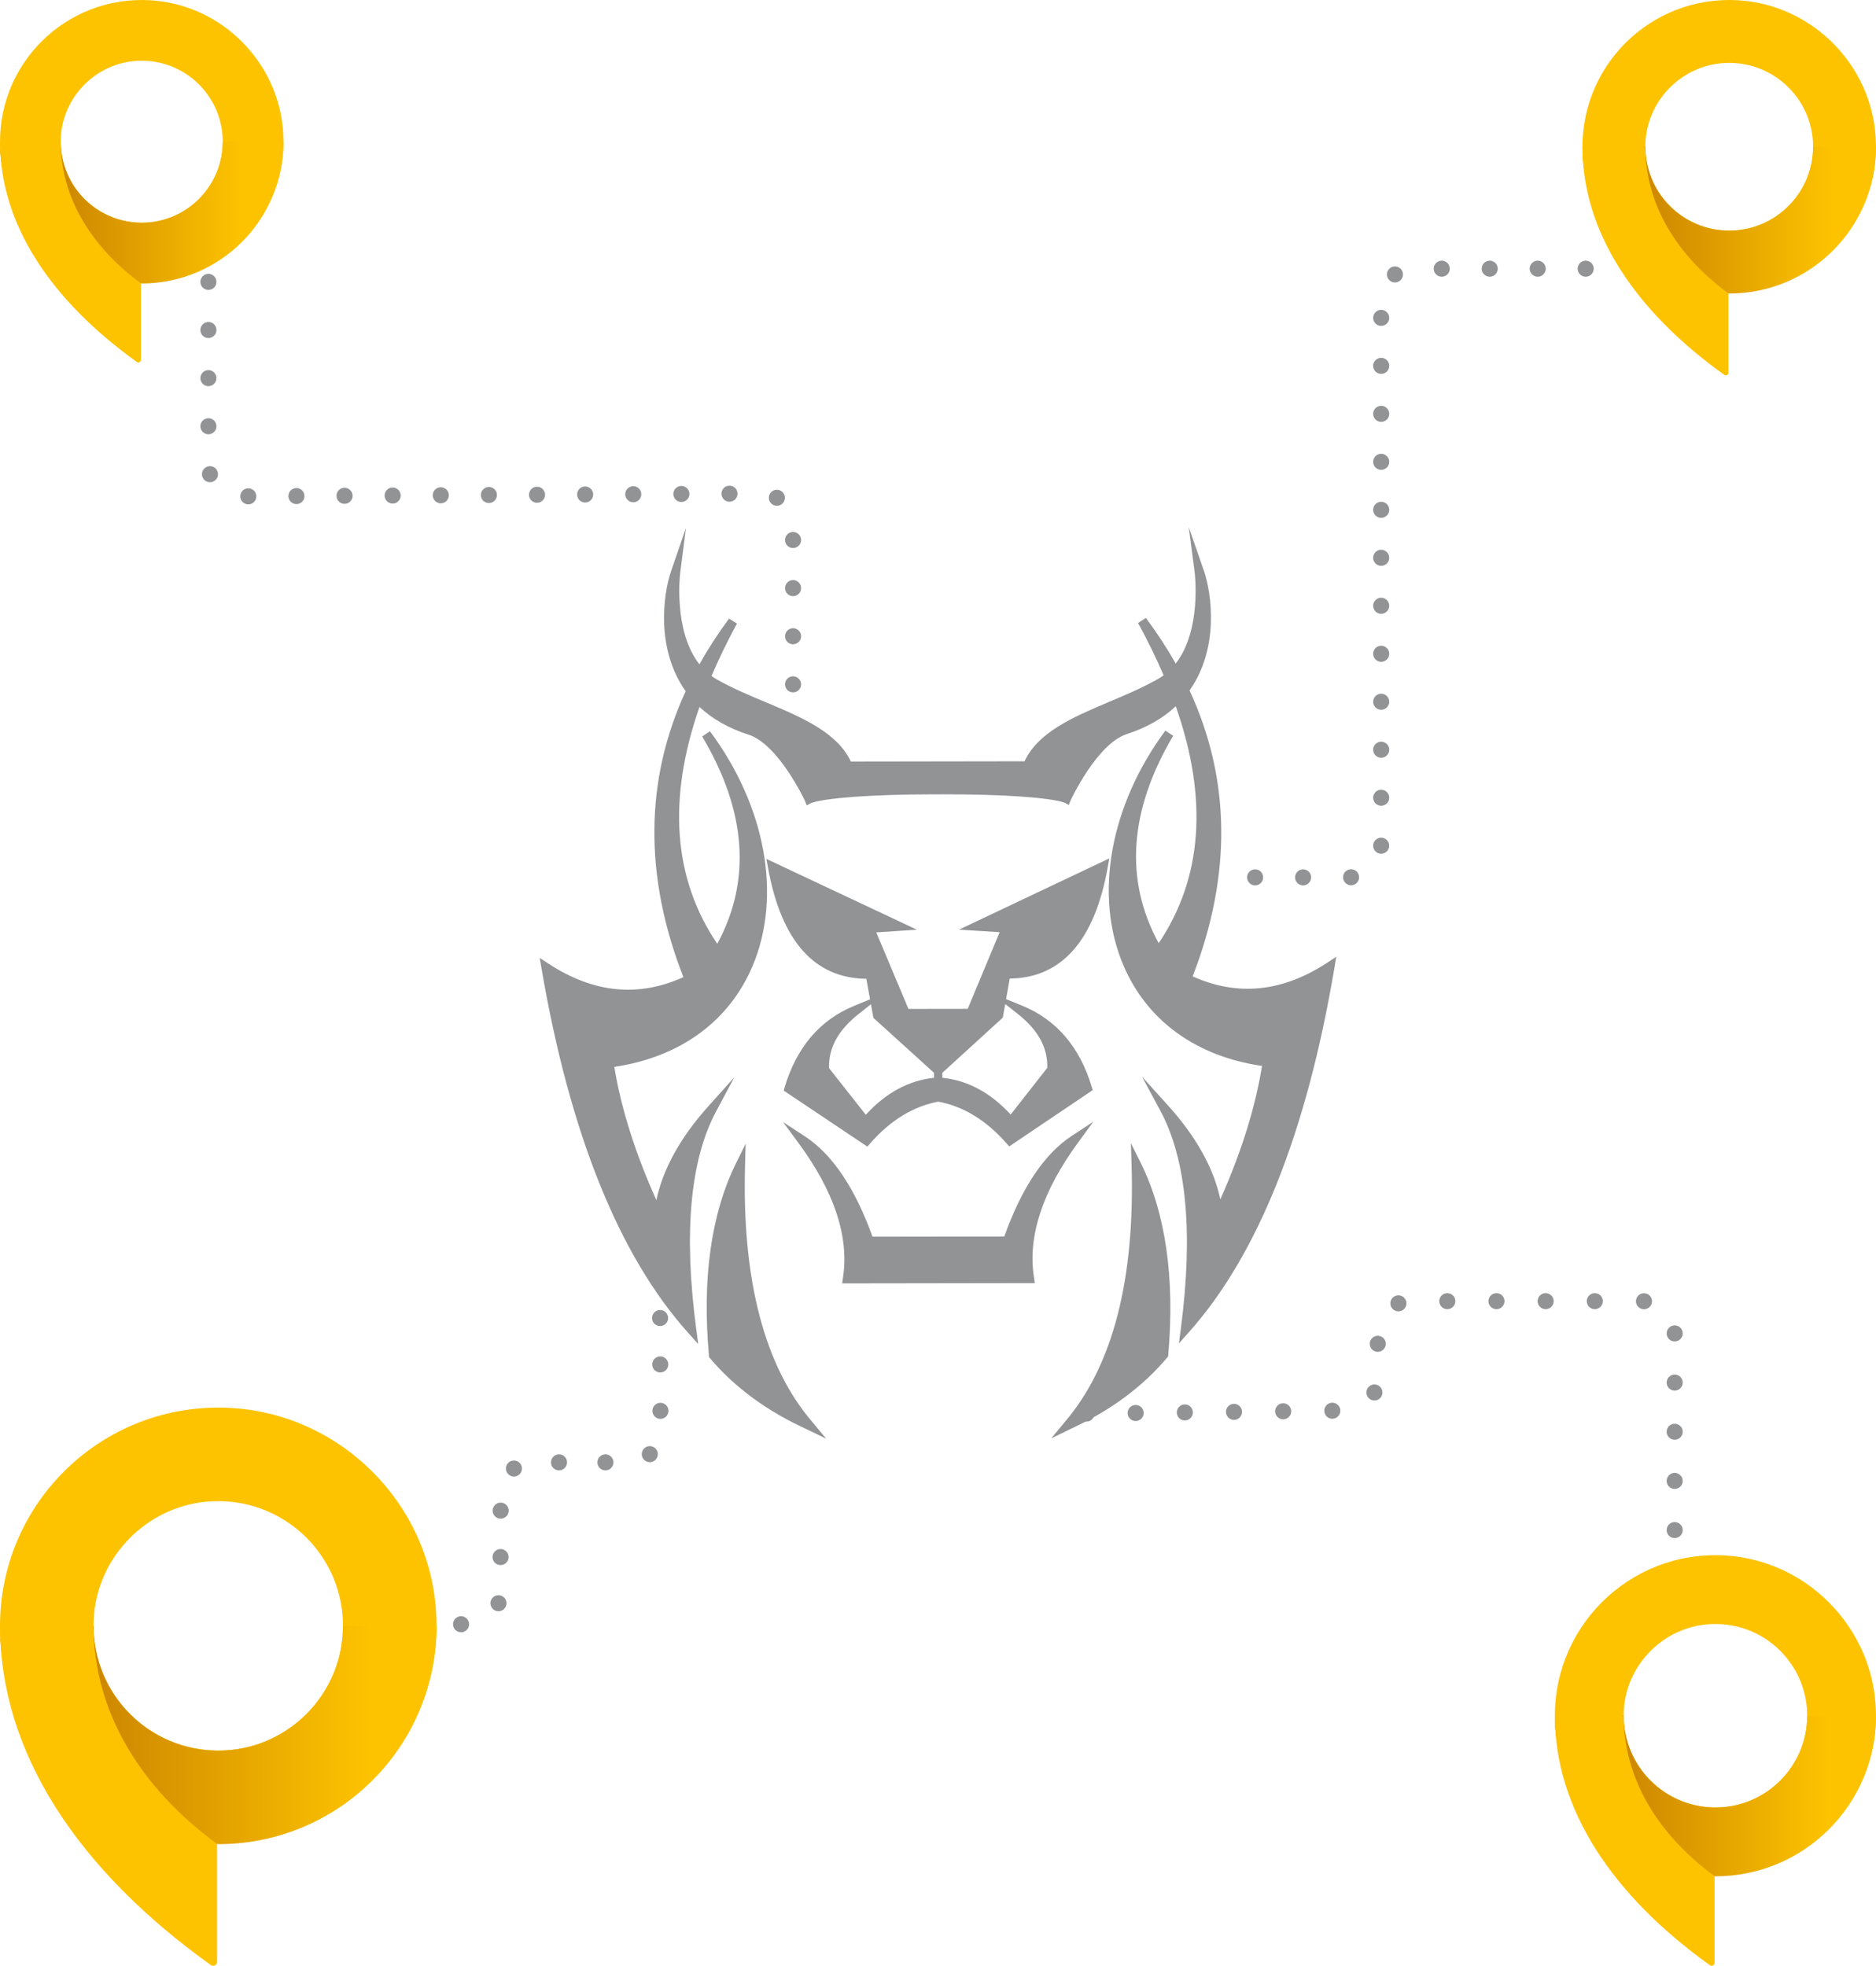 <svg xmlns="http://www.w3.org/2000/svg" xmlns:xlink="http://www.w3.org/1999/xlink" id="Layer_1" version="1.1" viewBox="0 0 584.792 612.798"><defs><linearGradient id="linear-gradient" x1=".083" x2="88.368" y1="66.275" y2="66.275" gradientUnits="userSpaceOnUse"><stop offset=".216" stop-color="#cd8700"/><stop offset=".85" stop-color="#fdc300"/></linearGradient><linearGradient xlink:href="#linear-gradient" id="linear-gradient1" x1="493.375" x2="584.792" y1="68.627" y2="68.627"/><linearGradient xlink:href="#linear-gradient" id="linear-gradient2" x1="484.78" x2="584.792" y1="559.877" y2="559.877"/><linearGradient xlink:href="#linear-gradient" id="linear-gradient3" x1=".128" x2="136.082" y1="540.858" y2="540.858"/><style>.st5{fill:none;stroke:#919395;stroke-linecap:round;stroke-linejoin:round;stroke-width:5px}.st6{fill:#919395}.st11{fill-rule:evenodd;fill:#fdc300}</style></defs><rect width="584.792" height="612.798" fill="none"/><line x1="64.966" x2="64.966" y1="72.876" y2="72.876" class="st5"/><path fill="none" stroke="#919395" stroke-dasharray="0 15" stroke-linecap="round" stroke-linejoin="round" stroke-width="5" d="M64.966,87.875v56.859c0,5.549,4.518,10.037,10.067,10l162.113-.885c5.549-.037,10.067,4.451,10.067,10v56.975"/><line x1="247.212" x2="247.212" y1="228.323" y2="228.323" class="st5"/><line x1="509.254" x2="509.254" y1="83.758" y2="83.758" class="st5"/><path fill="none" stroke="#919395" stroke-dasharray="0 14.958" stroke-linecap="round" stroke-linejoin="round" stroke-width="5" d="M494.296,83.758h-53.751c-5.523,0-10,4.477-10,10v169.744c0,5.523-4.477,10-10,10h-36.772"/><line x1="376.294" x2="376.294" y1="273.502" y2="273.502" class="st5"/><line x1="522.035" x2="522.035" y1="492.303" y2="492.303" class="st5"/><path fill="none" stroke="#919395" stroke-dasharray="0 15.327" stroke-linecap="round" stroke-linejoin="round" stroke-width="5" d="M522.035,476.975v-61.359c0-5.523-4.477-10-10-10h-72.541c-5.511,0-9.984,4.459-10,9.971l-.042,14.162c-.016,5.466-4.419,9.907-9.885,9.97l-73.227.844"/><line x1="338.678" x2="338.678" y1="440.652" y2="440.652" class="st5"/><line x1="205.651" x2="205.651" y1="381.937" y2="381.937" class="st5"/><path fill="none" stroke="#919395" stroke-dasharray="0 14.466" stroke-linecap="round" stroke-linejoin="round" stroke-width="5" d="M205.706,396.403l.186,49.422c.021,5.537-4.462,10.038-10,10.038h-29.81c-5.513,0-9.986,4.462-10,9.975l-.078,30.514c-.014,5.513-4.487,9.975-10,9.975h-9.515"/><line x1="129.256" x2="129.256" y1="506.325" y2="506.325" class="st5"/><path d="m238.904 267.747.506 2.787c4.142 22.797 14.451 34.431 30.645 34.583l1.156 6.402-4.992 2.053c-10.637 4.375-17.912 12.908-21.621 25.363l-.307 1.031 26.082 17.475.844-.968c6.3-7.213 13.448-11.599 21.246-13.06 7.802 1.438 14.963 5.802 21.285 12.996l.846.965 26.03-17.553-.31-1.03c-3.746-12.444-11.046-20.955-21.696-25.298l-4.998-2.038 1.136-6.405c16.194-.2 26.468-11.864 30.542-34.674l.498-2.789-46.841 22.206 12.662.802-9.957 23.887-9.2.014h-.079s-9.2.014-9.2.014l-10.028-23.858 12.659-.839-46.907-22.066ZM312.595 317.23l.752-4.239 3.818 3.001c6.429 5.052 9.471 10.581 9.294 16.885l-11.411 14.561c-6.277-6.828-13.407-10.656-21.287-11.457l-.009-1.561 18.841-17.19ZM291.146 334.424l-.004 1.561c-7.878.825-14.996 4.674-21.252 11.521l-11.454-14.527c-.196-6.304 2.83-11.842 9.244-16.913l3.81-3.012.765 4.237 18.893 17.134ZM232.25 363.197l.186-6.66-2.953 5.973c-7.803 15.784-10.66 36.004-8.488 60.098l.043.46.297.352c7.677 9.082 17.827 16.529 30.176 22.141l6.029 2.925-4.321-5.206c-14.913-17.33-21.968-44.274-20.968-80.084ZM352.53 356.358l.206 6.659c1.106 35.807-5.868 62.772-20.729 80.146l-4.306 5.219 6.02-2.943c12.332-5.648 22.461-13.126 30.11-22.231l.296-.353.041-.46c2.1-24.101-.818-44.313-8.668-60.073l-2.971-5.964Z" class="st6"/><path d="M336.062,356.172l4.773-6.515-6.751,4.432c-8.57,5.624-15.636,16.246-21.017,31.365l-20.502.031h-.079s-20.502.031-20.502.031c-5.426-15.103-12.524-25.704-21.11-31.302l-6.764-4.412,4.792,6.5c11.154,15.123,15.823,29.23,13.881,41.931l-.256,1.833,29.981-.045h.079s29.981-.045,29.981-.045l-.262-1.832c-1.98-12.695,2.647-26.816,13.755-41.972Z" class="st6"/><path d="M413.752,300.083c-13.921,9.165-27.964,10.605-41.973,4.282,12.205-31.47,11.878-61.445-.974-89.131,9.245-13.037,6.978-30.121,4.433-37.449l-4.684-13.474,1.858,14.143c.024.188,2.244,17.965-5.917,28.398-2.703-4.788-5.817-9.561-9.279-14.217l-2.453,1.568c3.026,5.561,5.705,11.043,7.97,16.31-.536.392-1.101.759-1.684,1.096-4.797,2.745-10.167,5.011-15.357,7.203-11.358,4.793-22.104,9.475-26.313,18.5l-27.035.04h-.079s-27.035.041-27.035.041c-4.236-9.013-14.996-13.663-26.368-18.421-5.197-2.176-10.573-4.426-15.379-7.157-.584-.335-1.149-.701-1.687-1.091,2.249-5.274,4.911-10.763,7.921-16.333l-2.458-1.56c-3.448,4.666-6.547,9.449-9.236,14.245-8.192-10.409-6.025-28.192-6.002-28.38l1.816-14.149-4.643,13.488c-2.524,7.335-4.739,24.426,4.545,37.435-12.768,27.724-13.006,57.7-.707,89.133-13.991,6.365-28.037,4.967-41.986-4.156l-2.801-1.834.565,3.301c8.788,51.353,24.159,89.558,45.69,113.549l3.156,3.518-.623-4.686c-3.98-29.871-1.897-52.693,6.191-67.829l5.686-10.644-8.06,8.981c-8.743,9.744-14.19,19.585-16.242,29.319-6.595-14.678-10.997-28.624-13.112-41.537,20.496-3.059,35.757-14.163,43.07-31.388,9.241-21.773,4.164-49.835-13.253-73.235l-2.425,1.618c13.806,23.202,15.384,44.935,4.704,64.634-13.722-20.255-15.587-45.071-5.544-73.832,4.039,3.768,9.16,6.662,15.255,8.617,9.346,2.989,17.52,20.437,17.602,20.613l.572,1.449,1.266-.696c4.365-1.642,19.241-2.72,37.903-2.748l1.635.002h0s.04,0,.04,0h.04s0,0,0,0l1.635-.007c18.662-.028,33.541,1.006,37.911,2.635l1.268.693.567-1.45c.081-.176,8.204-17.649,17.541-20.666,6.089-1.973,11.201-4.882,15.229-8.663,10.129,28.73,8.338,53.552-5.323,73.848-10.739-19.667-9.226-41.405,4.511-64.648l-2.43-1.61c-17.347,23.453-22.34,51.53-13.034,73.275,7.364,17.202,22.658,28.261,43.163,31.259-2.077,12.919-6.437,26.878-12.988,41.576-2.08-9.728-7.557-19.552-16.329-29.27l-8.087-8.957,5.718,10.627c8.134,15.112,10.285,37.927,6.394,67.81l-.609,4.688,3.146-3.527c21.459-24.055,36.716-62.306,45.351-113.685l.555-3.302-2.796,1.842Z" class="st6"/><path d="M.092,47.053c1.39,21.99,19.232,38.219,41.221,39.607,26.666,1.685,48.648-18.682,46.962-45.348C86.887,19.323,69.044,1.481,47.054.091,20.39-1.595-1.594,20.389.092,47.053ZM46.76,69.303c-15.968,1.581-29.277-11.728-27.696-27.696,1.17-11.816,10.729-21.373,22.544-22.544,15.968-1.581,29.277,11.728,27.696,27.696-1.17,11.816-10.727,21.373-22.544,22.544" class="st11"/><path fill="url(#linear-gradient)" fill-rule="evenodd" d="M69.432,44.184c0,13.942-11.304,25.247-25.248,25.247s-25.247-11.304-25.247-25.247C6.331,45.407.047,46.321.083,46.925c1.417,23.123,20.621,41.441,44.1,41.441,24.402,0,44.184-19.783,44.184-44.183h-18.936Z"/><path d="M18.936 44.183H0c0 25.718 15.864 49.471 42.681 68.659.524.375 1.262-.003 1.262-.647v-23.678c0-.118-.058-.23-.154-.302-15.341-11.284-24.853-26.703-24.853-44.032M493.384 48.723c1.439 22.77 19.914 39.575 42.684 41.013 27.612 1.745 50.374-19.345 48.629-46.957-1.437-22.77-19.914-41.245-42.684-42.684-27.611-1.745-50.374 21.018-48.629 48.629ZM541.708 71.762c-16.535 1.637-30.316-12.144-28.679-28.679 1.212-12.236 11.109-22.132 23.343-23.343 16.535-1.637 30.316 12.144 28.679 28.679-1.212 12.236-11.108 22.132-23.343 23.343" class="st11"/><path fill="url(#linear-gradient1)" fill-rule="evenodd" d="M565.184,45.752c0,14.437-11.706,26.143-26.144,26.143s-26.143-11.706-26.143-26.143c-13.053,1.267-19.56,2.213-19.522,2.839,1.467,23.944,21.352,42.912,45.665,42.912,25.267,0,45.752-20.485,45.752-45.751h-19.608Z"/><path d="M512.897 45.751h-19.608c0 26.631 16.427 51.226 44.196 71.095.543.388 1.307-.003 1.307-.67v-24.518c0-.122-.06-.238-.16-.313-15.886-11.685-25.735-27.651-25.735-45.594M484.79 538.102c1.574 24.91 21.787 43.296 46.697 44.868 30.208 1.909 55.11-21.164 53.201-51.372-1.573-24.91-21.787-45.123-46.697-46.697-30.206-1.909-55.11 22.994-53.201 53.201ZM537.658 563.306c-18.09 1.791-33.166-13.286-31.375-31.375 1.326-13.386 12.154-24.212 25.538-25.538 18.09-1.791 33.166 13.286 31.375 31.375-1.326 13.386-12.152 24.212-25.538 25.538" class="st11"/><path fill="url(#linear-gradient2)" fill-rule="evenodd" d="M563.341,534.851c0,15.794-12.806,28.6-28.602,28.6s-28.6-12.806-28.6-28.6c-14.28,1.386-21.399,2.421-21.358,3.106,1.605,26.195,23.36,46.946,49.958,46.946,27.643,0,50.054-22.411,50.054-50.052h-21.452Z"/><path d="M506.138 534.85h-21.452c0 29.135 17.972 56.042 48.351 77.78.594.425 1.43-.004 1.43-.733v-26.823c0-.134-.065-.261-.175-.342-17.379-12.783-28.154-30.25-28.154-49.881M.141 511.257c2.14 33.863 29.616 58.855 63.479 60.993 41.064 2.595 74.915-28.77 72.32-69.834-2.138-33.863-29.616-61.339-63.479-63.479C31.399 436.343-2.454 470.196.141 511.257ZM72.008 545.52c-24.591 2.435-45.086-18.06-42.651-42.651 1.802-18.197 16.522-32.914 34.716-34.716 24.591-2.435 45.086 18.06 42.651 42.651-1.802 18.197-16.519 32.914-34.716 34.716" class="st11"/><path fill="url(#linear-gradient3)" fill-rule="evenodd" d="M106.921,506.839c0,21.47-17.408,38.879-38.881,38.879s-38.879-17.408-38.879-38.879c-19.412,1.884-29.089,3.291-29.033,4.222,2.182,35.609,31.755,63.817,67.912,63.817,37.577,0,68.042-30.464,68.042-68.039h-29.161Z"/><path d="M29.161,506.837H0c0,39.605,24.43,76.183,65.727,105.732.808.578,1.944-.005,1.944-.997v-36.463c0-.182-.089-.355-.237-.465-23.625-17.377-38.272-41.122-38.272-67.807" class="st11"/></svg>